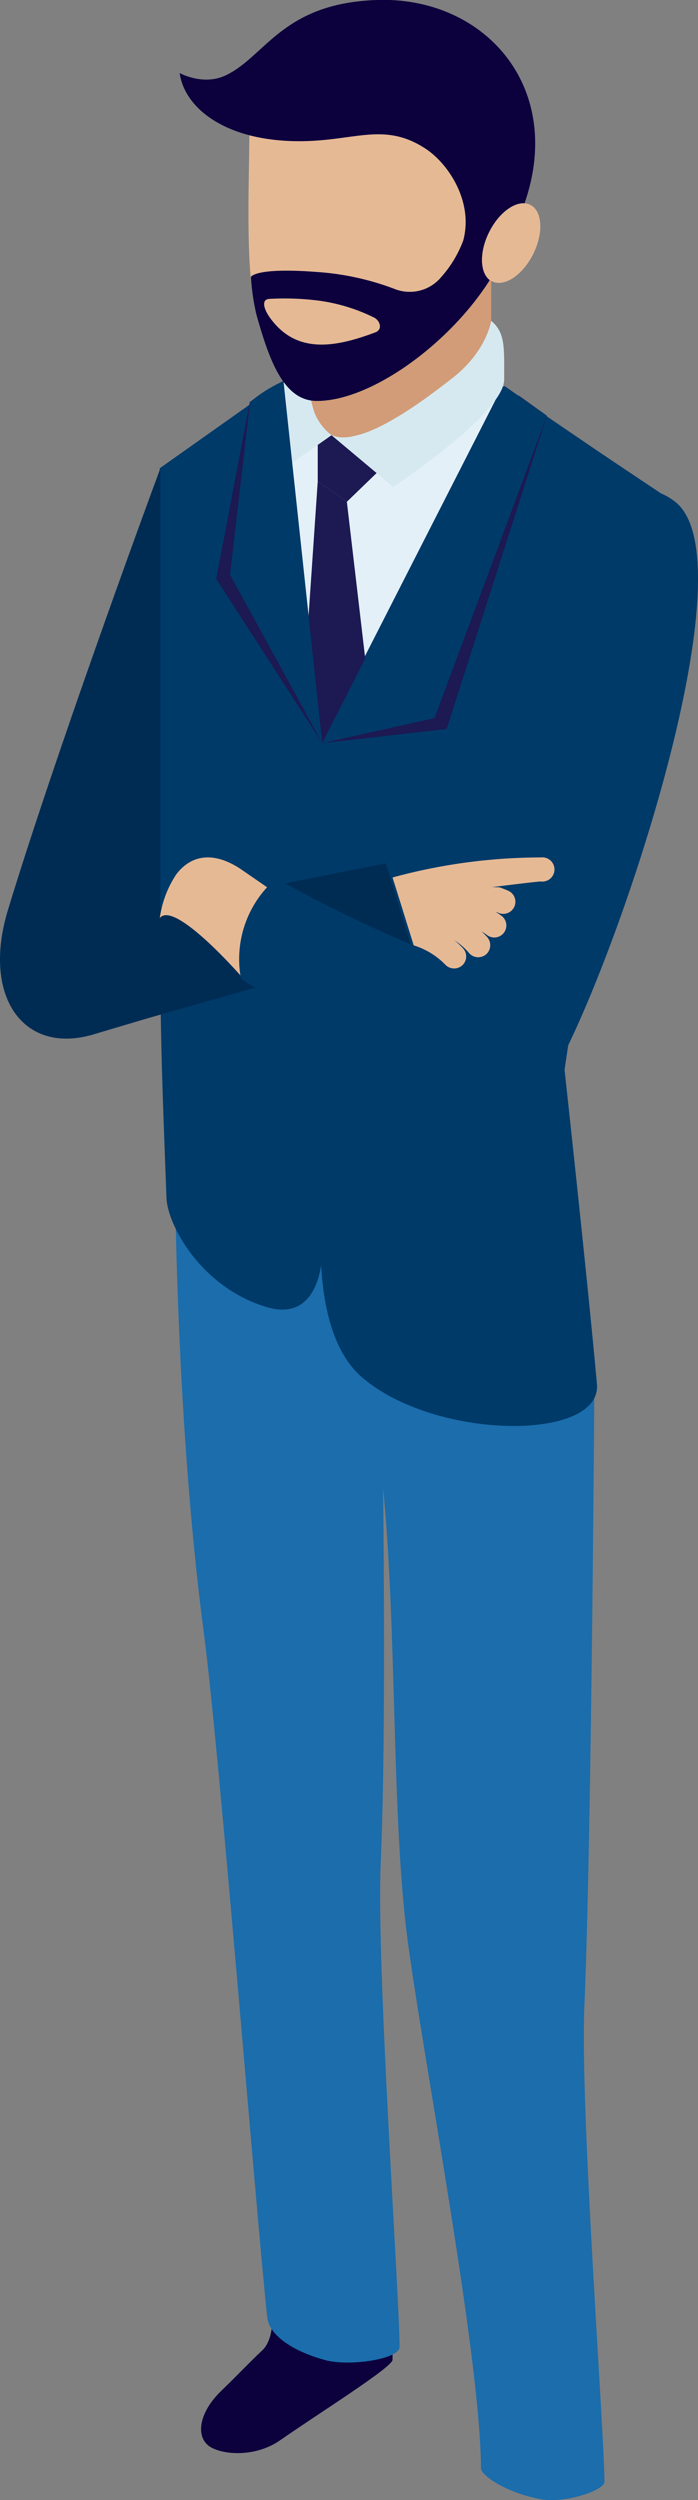 <?xml version="1.0" encoding="UTF-8"?> <svg xmlns="http://www.w3.org/2000/svg" viewBox="0 0 104.5 374.12"><rect x="0" y="0" width="104.5" height="374.12" fill="#808080" stroke="none"/> <defs> <style>.cls-1{fill:#1b6dac;}.cls-2{fill:#0c003d;}.cls-3{fill:#e4f0f8;}.cls-4{fill:#003a69;}.cls-5{fill:#d19c77;}.cls-6{fill:#e6b995;}.cls-7{fill:#d6e9f1;}.cls-8{fill:#1c1953;}.cls-9{fill:#002c54;}</style> </defs> <title>expert</title> <g id="Слой_2" data-name="Слой 2"> <g id="Слой_1-2" data-name="Слой 1"> <g id="Capa_1" data-name="Capa 1"> <path class="cls-1" d="M72,369.38c0,.93,3.38,3.52,8.87,4.6,3.71.72,9.62-1.34,9.62-2.57,0-7.47-3.67-55.78-3-71.15C88.6,274.51,89,204.65,89,204.65L56.84,192.29s-1.6,9.8.44,29.68c2.19,21.25,1.29,49.75,3.74,68.31C63.39,308.22,72,353.09,72,369.38Z"></path> <path class="cls-2" d="M31.68,366.28c2,1.08,6.64,1.43,10.32-1.15,5.44-3.81,16.77-10.89,16.77-12v-7.64h-18v1.61c0,.69-.09,3.29-1.5,4.61-2,1.88-3.07,3.08-6.32,6.24C29.58,361.31,29.26,365,31.68,366.28Z"></path> <path class="cls-1" d="M40,346.72c.28,2.83,4,5.17,8.65,6.45,3.65,1,11.17-.14,11.17-1.95,0-7.48-3.5-57.1-2.82-72.46,1.16-25.76-.09-86.47-.09-86.47L26.16,171.85s-.08,38.87,4.34,72.34C32.87,262.12,38.28,330.52,40,346.72Z"></path> <polygon class="cls-3" points="75.49 57.73 42.39 57.01 48.24 111.21 75.49 57.73"></polygon> <path class="cls-4" d="M42.39,57l5.85,54.2v76.3s0,10.58-8.32,8.1c-9.82-2.94-14.89-12.32-15-16.42-1-26.52-1-26.08-1-72.37V70.07Z"></path> <path class="cls-4" d="M48,111.21,75.27,57.72c11.23,7.9,25.59,17.37,25.59,17.37l-10.65,47-5.69,38s3.3,30,4.85,47c.79,8.64-24.3,8.49-35.26-1.06C49.27,201.8,48,193.44,48,186.27Z"></path> <path class="cls-5" d="M48.31,19.78a23.66,23.66,0,0,1,9.53-2c9.27,0,15.7,8.61,15.7,17.88V48c0,5.92-12.92,15.72-20.85,17.32a4.6,4.6,0,0,1-3.06-.22,7.19,7.19,0,0,1-2.29-2.61,19.56,19.56,0,0,1-1.17-5Z"></path> <path class="cls-6" d="M58,.41c11.38,0,19.27,10.57,19.27,22v8C77.25,43.13,58.8,60,47.42,60c-5.7,0-6.77-6.84-9.09-13.89-1.67-5.11-1-19.78-1-26C37.36,8.61,46.59.41,58,.41Z"></path> <path class="cls-7" d="M73.54,48s-.65,4.53-5.72,8.51S53.9,67,49.63,65.13l9.23,7.74s16.62-11,16.62-16.07C75.48,51.9,75.66,49.82,73.54,48Z"></path> <path class="cls-7" d="M46.54,59.87a8.36,8.36,0,0,0,3.09,5.26l-5.94,4.18L42.39,57A7.65,7.65,0,0,0,46.54,59.87Z"></path> <polygon class="cls-8" points="47.57 72.03 47.57 66.58 49.63 65.13 56.38 70.79 51.93 75.09 47.57 72.03"></polygon> <polygon class="cls-8" points="51.93 75.09 54.68 98.56 48.24 111.21 46.17 92.58 47.57 72.03 51.93 75.09"></polygon> <polygon class="cls-8" points="66.87 109.09 81.88 62.21 77.68 59.2 48.24 111.21 66.87 109.09"></polygon> <polygon class="cls-8" points="48.24 111.21 32.37 86.63 37.4 60.14 42.39 57.01 48.24 111.21"></polygon> <polygon class="cls-4" points="48.24 111.21 65.06 107.46 81.88 62.21 75.49 57.73 48.24 111.21"></polygon> <path class="cls-4" d="M48.24,111.21,34.44,86l3-25.84a21.11,21.11,0,0,1,5-3.13Z"></path> <path class="cls-9" d="M61.44,141.2l-3.66-12L24,135.87V70.1C21.49,76.86,8.25,113,1.21,136.1-2.74,149,3.38,157.77,13.73,154.87L22,152.41Z"></path> <path class="cls-6" d="M36.08,146.06s-10-11.46-12.16-8.67a15.66,15.66,0,0,1,2.48-6.56c2.49-3.26,6.08-3.24,9.84-.64l6.15,4.24Z"></path> <path class="cls-4" d="M36.08,146.47S55.7,159,71.27,165.91c4.29,1.91,9-.89,11.39-4.91,9.23-15.74,30-76.89,18.42-85.91-9.62-7.49-16.51,11.8-20.7,27-3.06,11.11-8.42,33.09-10.66,39-.83,2.16-2,2.76-3.8,2.07a218.51,218.51,0,0,1-24.58-11.7A15.9,15.9,0,0,0,36.08,146.47Z"></path> <path class="cls-6" d="M74.73,132.77a14.08,14.08,0,0,1,1.45.57,1.8,1.8,0,0,1,.78,2.43,1.82,1.82,0,0,1-2.28.86c-.17-.08-.34-.13-.51-.2.31.2.62.39.93.63a1.8,1.8,0,0,1-2.19,2.86c-.27-.2-.54-.36-.81-.54.3.29.59.57.87.89a1.83,1.83,0,0,1-.2,2.55,1.91,1.91,0,0,1-1.17.43,1.82,1.82,0,0,1-1.38-.64A9.78,9.78,0,0,0,68,140.69a11.71,11.71,0,0,1,1.32,1.22,1.81,1.81,0,0,1-.11,2.55,1.83,1.83,0,0,1-2.55-.11,11.2,11.2,0,0,0-4.72-2.88L58.8,131.38c7.24-2,8.42,1.39,15.93,1.39"></path> <path class="cls-2" d="M69.35,36a17.27,17.27,0,0,1-3.25,5.41,6.13,6.13,0,0,1-7,1.84,40.1,40.1,0,0,0-11.54-2.54c-9.4-.74-10,.74-10,.74A34.87,34.87,0,0,0,38.37,47c2,7.16,4.17,13,9.08,13,8.12,0,19.83-8.55,25.87-18.08-1.48-1.14-1.56-4.18-.09-7.12,1.34-2.69,3.53-4.39,5.27-4.29C84.64,13,72.5-.52,56.5,0,42.24.44,39.74,8.49,33.76,11.29c-3.37,1.59-6.86-.36-6.86-.36.7,5.21,6.84,10.2,17.92,10.2,8.28,0,12.64-2.93,18.83,1.08C67.17,24.49,70.91,30.23,69.35,36ZM56.16,49.75C50.15,52,44.43,53,40.5,47.66c-1-1.34-1.44-2.84-.2-2.93a40.13,40.13,0,0,1,7.27.24A26.69,26.69,0,0,1,56,47.52C56.82,47.91,57.41,49.28,56.16,49.75Z"></path> <path class="cls-6" d="M73.23,34.73c-1.58,3.16-1.39,6.46.43,7.37s4.58-.91,6.16-4.07,1.39-6.47-.43-7.38S74.81,31.56,73.23,34.73Z"></path> </g> <path class="cls-6" d="M59.77,134.44l-1-3.13a84.65,84.65,0,0,1,22.22-3,1.81,1.81,0,0,1,.42,3.6,1.42,1.42,0,0,1-.46,0c-1,0-20.23,2.5-21.21,2.54"></path> </g> </g> </svg> 